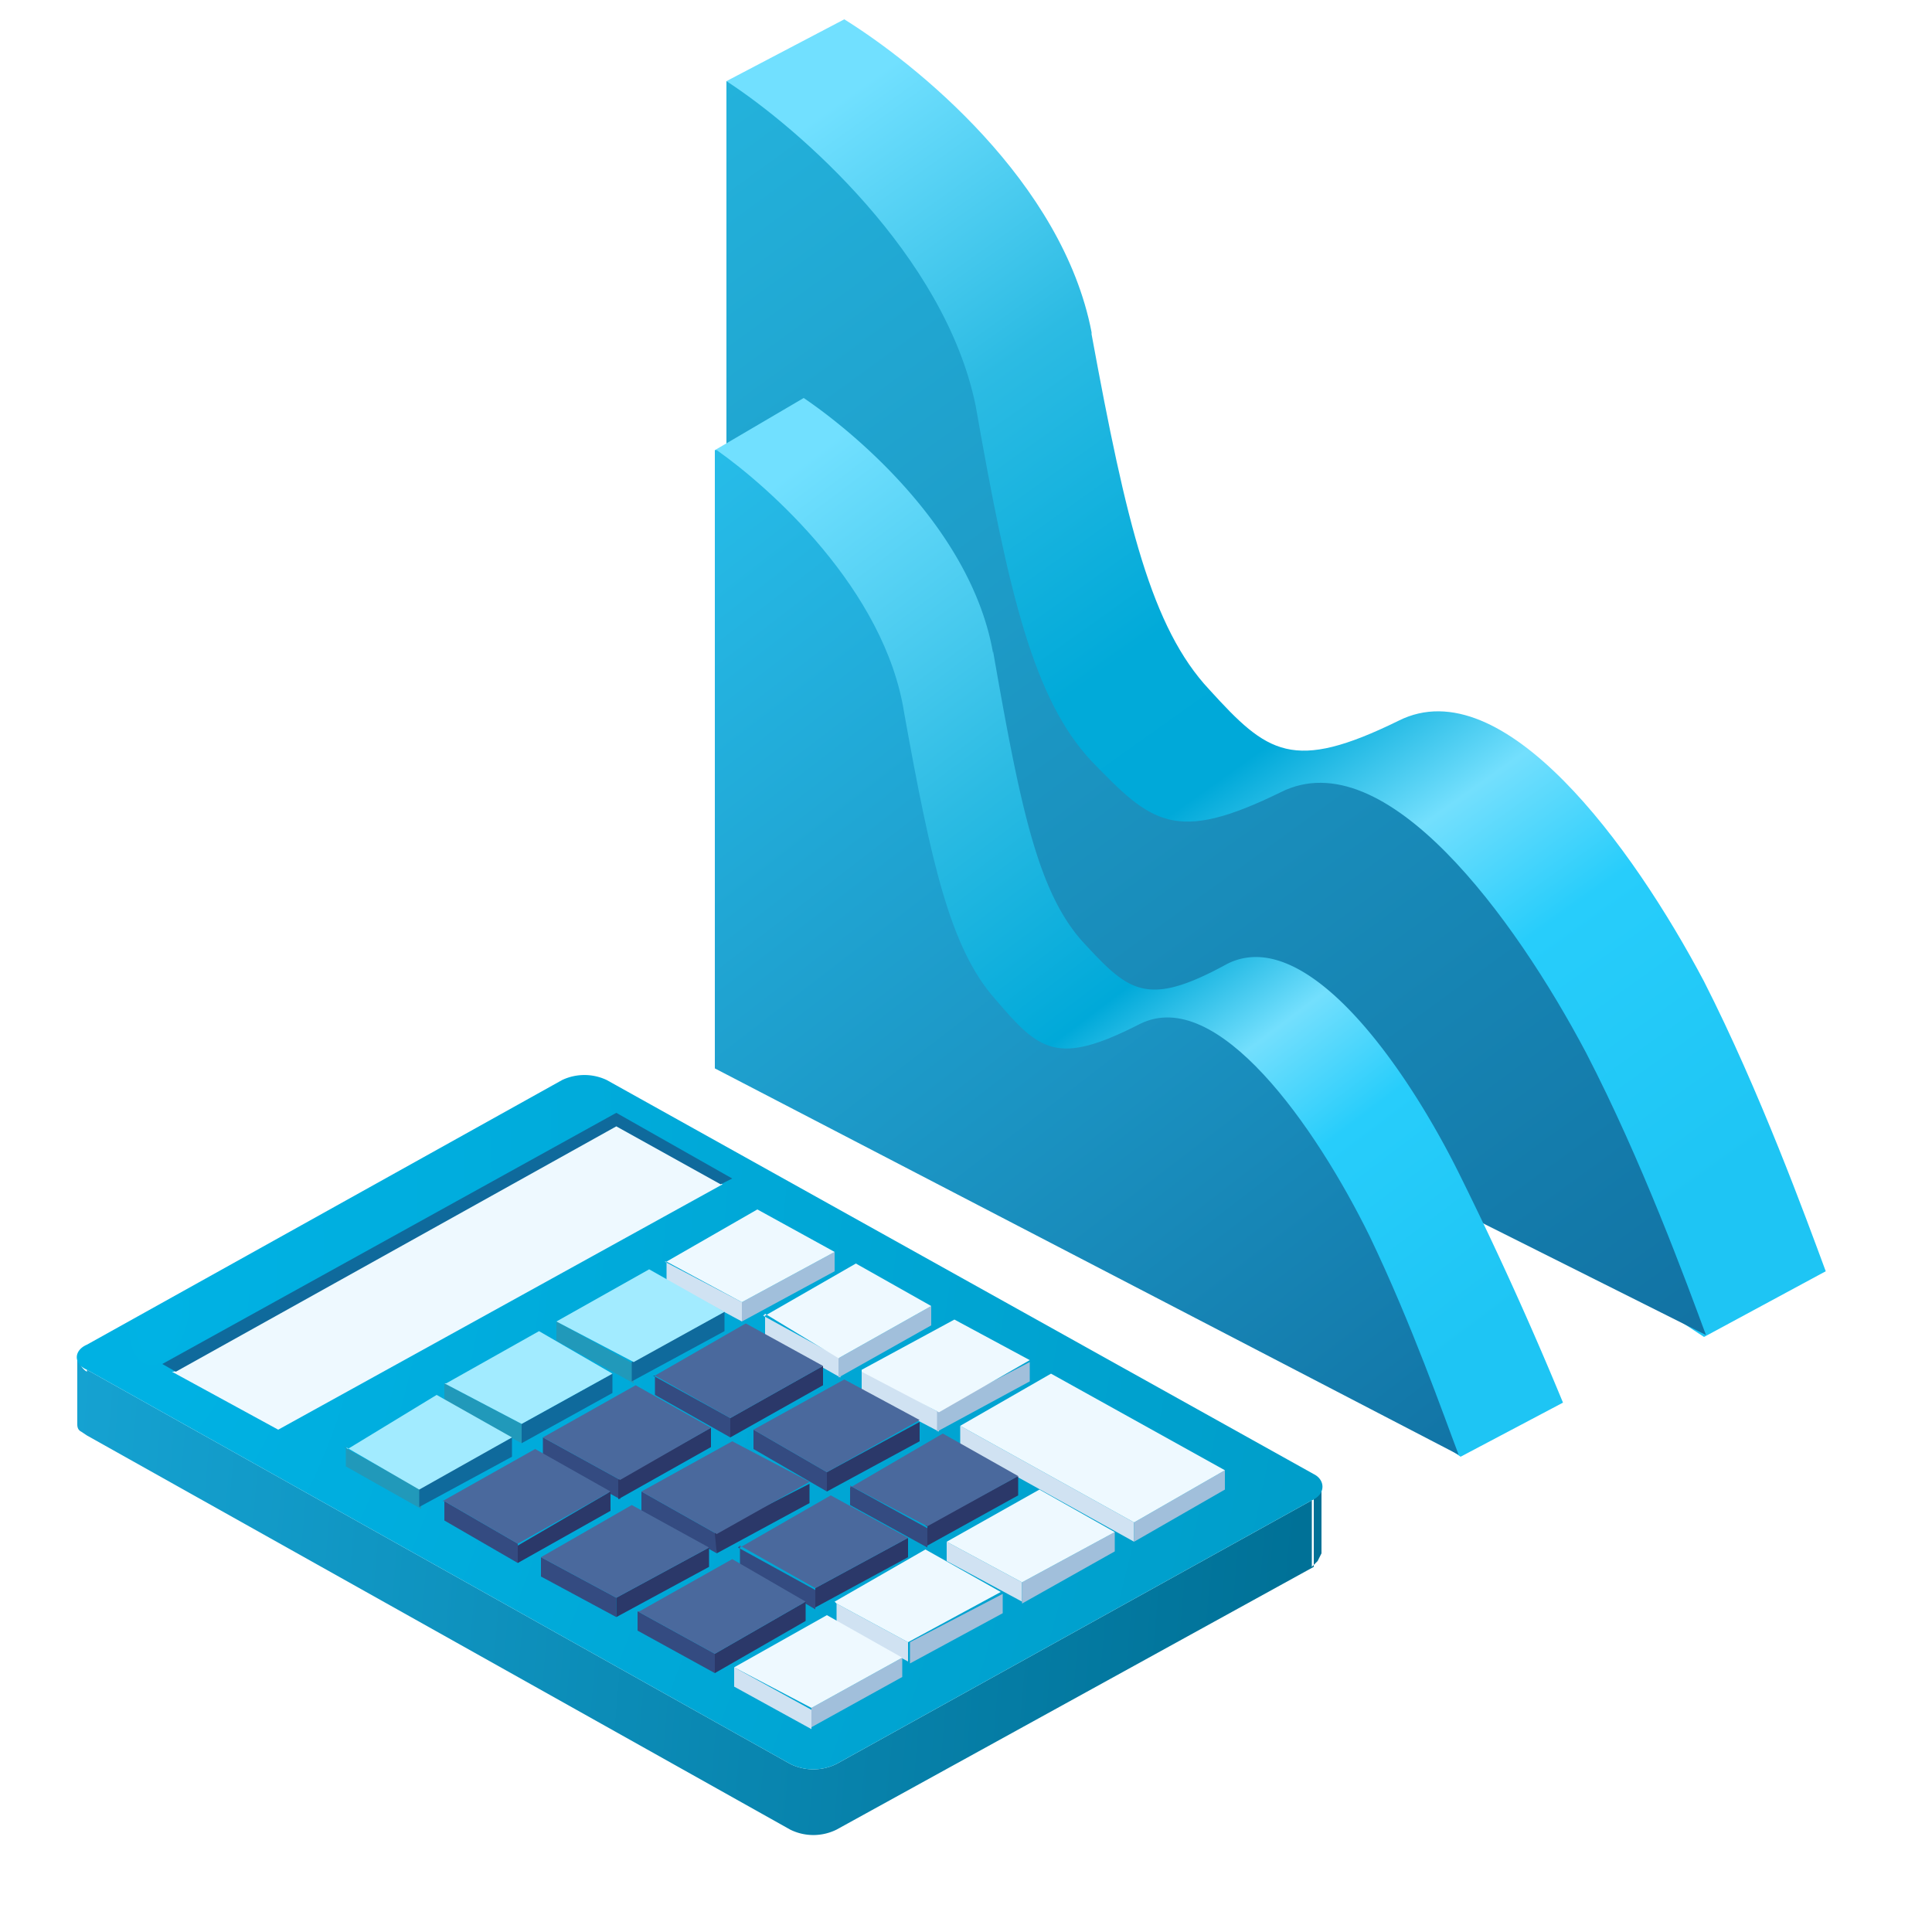 <svg xmlns="http://www.w3.org/2000/svg" fill="none" viewBox="0 0 100 100">
  <path fill="url(#a)" d="M56.5 17.2C55 9.4 47.4 3.3 43.7 1l-6.1 3.2L43.7 40l44.5 29.2 6.3-3.4c-1-2.7-3.4-9.3-6.3-15-3.7-7-10.4-16.2-15.8-13.5-5.5 2.7-6.8 1.7-9.8-1.6-3-3.2-4.3-8.6-6.1-18.4Z"/>
  <path fill="url(#b)" d="M37.6 4.2v39.5l50.7 25.4c-1-2.7-3.3-9-6.2-14.6-3.7-7-10.4-16.2-15.8-13.5-5.5 2.7-6.7 1.6-9.8-1.6-3-3.2-4.3-8.7-6-18.4-1.6-7.8-9.2-14.4-12.9-16.8Z"/>
  <g filter="url(#c)">
    <path fill="url(#d)" d="M55.4 37.8c-1.1-6.3-7-11.3-9.8-13.2L41 27.3l4.6 28.9 34 23.2 5.3-2.8a188 188 0 0 0-5.3-11.7c-2.8-5.7-8-13.1-12.1-11-4.2 2.3-5.1 1.4-7.5-1.2-2.3-2.6-3.2-7-4.6-15Z"/>
    <path fill="url(#e)" d="M41 27.3v32l38.5 20c-.8-2.1-2.4-6.7-4.6-11.3C72.1 62.3 67 55 63 57c-4.3 2.2-5.2 1.4-7.5-1.3-2.3-2.6-3.3-7-4.7-14.8-1-6.4-7-11.7-9.7-13.6Z"/>
  </g>
  <g filter="url(#f)">
    <path fill="url(#g)" fill-rule="evenodd" d="M6 74.2v3.5c0 .1 0 .3.2.4l.3.2V75a.8.8 0 0 1-.3-.3l-.2-.4Zm64.4 10.2v-3.5c0 .2 0 .3-.2.4 0 .2-.2.3-.3.3v3.5l.3-.3.2-.4Zm-63.9-6v-3.5l36.4 20.4a2.7 2.7 0 0 0 2.4 0v3.4a2.7 2.7 0 0 1-2.4 0L6.5 78.3Zm38.8 16.9v3.4L70 85.1v-3.5L45.3 95.3Z" clip-rule="evenodd"/>
    <path fill="url(#h)" d="M6.5 73.6c-.7.3-.7 1 0 1.3l36.4 20.4a2.7 2.7 0 0 0 2.4 0L70 81.6c.6-.3.6-1 0-1.3L33.4 59.9a2.7 2.7 0 0 0-2.3 0L6.5 73.6Z"/>
    <path fill="#EEF9FF" d="m11 75 22.8-12.8 5.6 3.1-23 12.7-5.5-3Z"/>
    <path fill="#D0E2F2" d="M36.5 69.3v1l3.9 2.1v-1l-4-2.1Z"/>
    <path fill="#A1BFDB" d="M40.4 71.4v1l4.8-2.6v-1l-4.8 2.6Z"/>
    <path fill="#EEF9FF" d="m36.5 69.3 3.9 2.1 4.8-2.6-4-2.2-4.7 2.7Z"/>
    <path fill="#D0E2F2" d="M41.6 72v1.1l3.9 2.2v-1l-4-2.2Z"/>
    <path fill="#A1BFDB" d="M45.4 74.3v1l4.8-2.7v-1l-4.8 2.7Z"/>
    <path fill="#EEF9FF" d="m41.6 72 3.8 2.3 4.8-2.7-3.9-2.2-4.7 2.7Z"/>
    <path fill="#D0E2F2" d="M46.6 75v1l4 2.1v-1l-4-2.2Z"/>
    <path fill="#A1BFDB" d="M50.5 77.1v1l4.8-2.6v-1L50.5 77Z"/>
    <path fill="#EEF9FF" d="m46.6 75 4 2.1 4.7-2.7-3.9-2.1-4.8 2.6Z"/>
    <path fill="#D0E2F2" d="M51.7 77.8v1l9 5v-1l-9-5Z"/>
    <path fill="#A1BFDB" d="M60.7 82.8v1l4.7-2.7v-1l-4.7 2.7Z"/>
    <path fill="#EEF9FF" d="m51.7 77.8 9 5 4.7-2.7-9-5-4.7 2.7Z"/>
    <path fill="#2199BA" d="M30.8 72.4v1l4 2.2v-1l-4-2.2Z"/>
    <path fill="#0F6A9C" d="M34.7 74.5v1l4.8-2.6v-1l-4.8 2.6Z"/>
    <path fill="#A2EBFF" d="m30.8 72.4 4 2.1 4.7-2.6-3.9-2.2-4.8 2.7Z"/>
    <path fill="#2199BA" d="M25 75.6v1l4 2.1v-1l-4-2.1Z"/>
    <path fill="#0F6A9C" d="M29 77.7v1l4.7-2.6v-1L29 77.7Z"/>
    <path fill="#A2EBFF" d="m25 75.6 4 2.1 4.7-2.6-3.8-2.2-4.8 2.7Z"/>
    <path fill="#344B81" d="M35.9 75.2v1l3.9 2.2v-1l-4-2.2Z"/>
    <path fill="#2B3869" d="M39.8 77.4v1l4.8-2.7v-1l-4.8 2.7Z"/>
    <path fill="#4A699D" d="m35.9 75.2 3.9 2.2 4.8-2.7-4-2.2-4.7 2.7Z"/>
    <path fill="#344B81" d="M30.1 78.4v1l4 2.2v-1l-4-2.2Z"/>
    <path fill="#2B3869" d="M34 80.6v1l4.8-2.7v-1L34 80.6Z"/>
    <path fill="#4A699D" d="m30.1 78.4 4 2.2 4.7-2.7-3.9-2.2-4.8 2.7Z"/>
    <path fill="#344B81" d="M41 78v1l3.8 2.2v-1L41 78Z"/>
    <path fill="#2B3869" d="M44.8 80.2v1l4.8-2.6v-1l-4.8 2.6Z"/>
    <path fill="#4A699D" d="m41 78 3.8 2.2 4.8-2.7-3.9-2.1L41 78Z"/>
    <path fill="#344B81" d="M35.2 81.2v1l3.9 2.2v-1l-3.9-2.2Z"/>
    <path fill="#2B3869" d="m39 83.4.1 1 4.8-2.6v-1L39 83.3Z"/>
    <path fill="#4A699D" d="m35.2 81.2 3.9 2.2 4.8-2.7-4-2.1-4.7 2.6Z"/>
    <path fill="#344B81" d="M46 80.9v1l4 2.2v-1l-4-2.2Z"/>
    <path fill="#2B3869" d="M50 83v1l4.7-2.6v-1L49.9 83Z"/>
    <path fill="#4A699D" d="m46 80.9 4 2.1 4.7-2.6-3.9-2.2L46 81Z"/>
    <path fill="#344B81" d="M40.3 84v1l3.9 2.3v-1l-4-2.2Z"/>
    <path fill="#2B3869" d="M44.2 86.2v1l4.8-2.6v-1l-4.8 2.6Z"/>
    <path fill="#4A699D" d="m40.3 84 3.9 2.2 4.8-2.6-4-2.2-4.7 2.7Z"/>
    <path fill="#D0E2F2" d="M51 83.8v1l3.9 2.1v-1L51 83.8Z"/>
    <path fill="#A1BFDB" d="M54.9 86v1l4.8-2.7v-1l-4.8 2.6Z"/>
    <path fill="#EEF9FF" d="m51 83.8 3.9 2.1 4.8-2.6-3.9-2.2-4.8 2.7Z"/>
    <path fill="#D0E2F2" d="M45.3 87v1l3.7 2v-1l-3.7-2Z"/>
    <path fill="#A1BFDB" d="M49.1 89.1v1l4.8-2.6v-1L49.1 89Z"/>
    <path fill="#EEF9FF" d="m45.3 87 3.7 2 4.8-2.6-3.9-2.2-4.7 2.7Z"/>
    <path fill="#2199BA" d="M19.9 78.9v1l3.9 2.2v-1l-4-2.2Z"/>
    <path fill="#0F6A9C" d="M23.7 81v1l4.8-2.6v-1L23.7 81Z"/>
    <path fill="#A2EBFF" d="m19.9 78.9 3.8 2.2 4.8-2.7-3.9-2.2L20 79Z"/>
    <path fill="#344B81" d="M25 81.7v1l3.8 2.2v-1L25 81.7Z"/>
    <path fill="#2B3869" d="M28.8 83.9v1l4.8-2.7v-1L28.8 84Z"/>
    <path fill="#4A699D" d="m25 81.7 3.8 2.2 4.8-2.7-3.9-2.2-4.8 2.7Z"/>
    <path fill="#344B81" d="M30 84.6v1l3.9 2.1v-1L30 84.6Z"/>
    <path fill="#2B3869" d="M33.9 86.7v1l4.8-2.6v-1l-4.8 2.6Z"/>
    <path fill="#4A699D" d="m30 84.6 3.9 2.1 4.8-2.6-4-2.2-4.7 2.7Z"/>
    <path fill="#344B81" d="M35 87.4v1l4 2.2v-1l-4-2.2Z"/>
    <path fill="#2B3869" d="M39 89.6v1l4.7-2.7v-1L39 89.6Z"/>
    <path fill="#4A699D" d="m35 87.4 4 2.2 4.7-2.7-3.8-2.2-4.8 2.7Z"/>
    <path fill="#D0E2F2" d="M40 90.3v1l4 2.2v-1l-4-2.2Z"/>
    <path fill="#A1BFDB" d="M44 92.4v1l4.7-2.6v-1L44 92.4Z"/>
    <path fill="#EEF9FF" d="m40 90.3 4 2.1 4.7-2.6-3.9-2.2-4.8 2.7Z"/>
    <path fill="#0F6A9C" d="m33.9 61.6-23.5 13 .7.4 22.8-12.7 5.4 3 .6-.3-6-3.4Z"/>
  </g>
  <defs>
    <linearGradient id="a" x1="43.5" x2="89.9" y1="5.2" y2="70.4" gradientUnits="userSpaceOnUse">
      <stop offset="0" stop-color="#71E0FF"/>
      <stop offset=".2" stop-color="#2CBBE3"/>
      <stop offset=".4" stop-color="#01AAD9"/>
      <stop offset=".5" stop-color="#00A9D9"/>
      <stop offset=".6" stop-color="#73DFFD"/>
      <stop offset=".7" stop-color="#27CDFB"/>
      <stop offset=".9" stop-color="#1EC5F4"/>
    </linearGradient>
    <linearGradient id="b" x1="34.7" x2="93" y1="-1.4" y2="79" gradientUnits="userSpaceOnUse">
      <stop stop-color="#25B7E0"/>
      <stop offset="1" stop-color="#0F6A9C"/>
    </linearGradient>
    <linearGradient id="d" x1="45.5" x2="83.8" y1="28" y2="78.7" gradientUnits="userSpaceOnUse">
      <stop offset="0" stop-color="#71E0FF"/>
      <stop offset=".3" stop-color="#2CBBE3"/>
      <stop offset=".5" stop-color="#00A9D9"/>
      <stop offset=".6" stop-color="#73DFFD"/>
      <stop offset=".7" stop-color="#27CDFB"/>
      <stop offset=".9" stop-color="#1EC5F4"/>
    </linearGradient>
    <linearGradient id="e" x1="38.8" x2="86.8" y1="22.7" y2="85" gradientUnits="userSpaceOnUse">
      <stop offset="0" stop-color="#28C2EE"/>
      <stop offset="1" stop-color="#0F6A9C"/>
    </linearGradient>
    <linearGradient id="g" x1="69.4" x2=".5" y1="83.4" y2="77.4" gradientUnits="userSpaceOnUse">
      <stop stop-color="#007197"/>
      <stop offset="1" stop-color="#17A6D6"/>
    </linearGradient>
    <filter id="c" width="51.9" height="62.7" x="33" y="16.6" color-interpolation-filters="sRGB" filterUnits="userSpaceOnUse">
      <feFlood flood-opacity="0" result="BackgroundImageFix"/>
      <feColorMatrix in="SourceAlpha" result="hardAlpha" values="0 0 0 0 0 0 0 0 0 0 0 0 0 0 0 0 0 0 127 0"/>
      <feOffset dx="-4" dy="-4"/>
      <feGaussianBlur stdDeviation="2"/>
      <feComposite in2="hardAlpha" operator="out"/>
      <feColorMatrix values="0 0 0 0 0 0 0 0 0 0 0 0 0 0 0 0 0 0 0.15 0"/>
      <feBlend in2="BackgroundImageFix" result="effect1_dropShadow_813_1341"/>
      <feBlend in="SourceGraphic" in2="effect1_dropShadow_813_1341" result="shape"/>
    </filter>
    <filter id="f" width="72.4" height="47.4" x="0" y="51.6" color-interpolation-filters="sRGB" filterUnits="userSpaceOnUse">
      <feFlood flood-opacity="0" result="BackgroundImageFix"/>
      <feColorMatrix in="SourceAlpha" result="hardAlpha" values="0 0 0 0 0 0 0 0 0 0 0 0 0 0 0 0 0 0 127 0"/>
      <feOffset dx="-2" dy="-4"/>
      <feGaussianBlur stdDeviation="2"/>
      <feComposite in2="hardAlpha" operator="out"/>
      <feColorMatrix values="0 0 0 0 0 0 0 0 0 0 0 0 0 0 0 0 0 0 0.13 0"/>
      <feBlend in2="BackgroundImageFix" result="effect1_dropShadow_813_1341"/>
      <feBlend in="SourceGraphic" in2="effect1_dropShadow_813_1341" result="shape"/>
    </filter>
    <radialGradient id="h" cx="0" cy="0" r="1" gradientTransform="matrix(60.2 15 -26.89 107.85 10.2 72.4)" gradientUnits="userSpaceOnUse">
      <stop stop-color="#00B2E4"/>
      <stop offset="1" stop-color="#009DC9"/>
    </radialGradient>
  </defs>
</svg>
